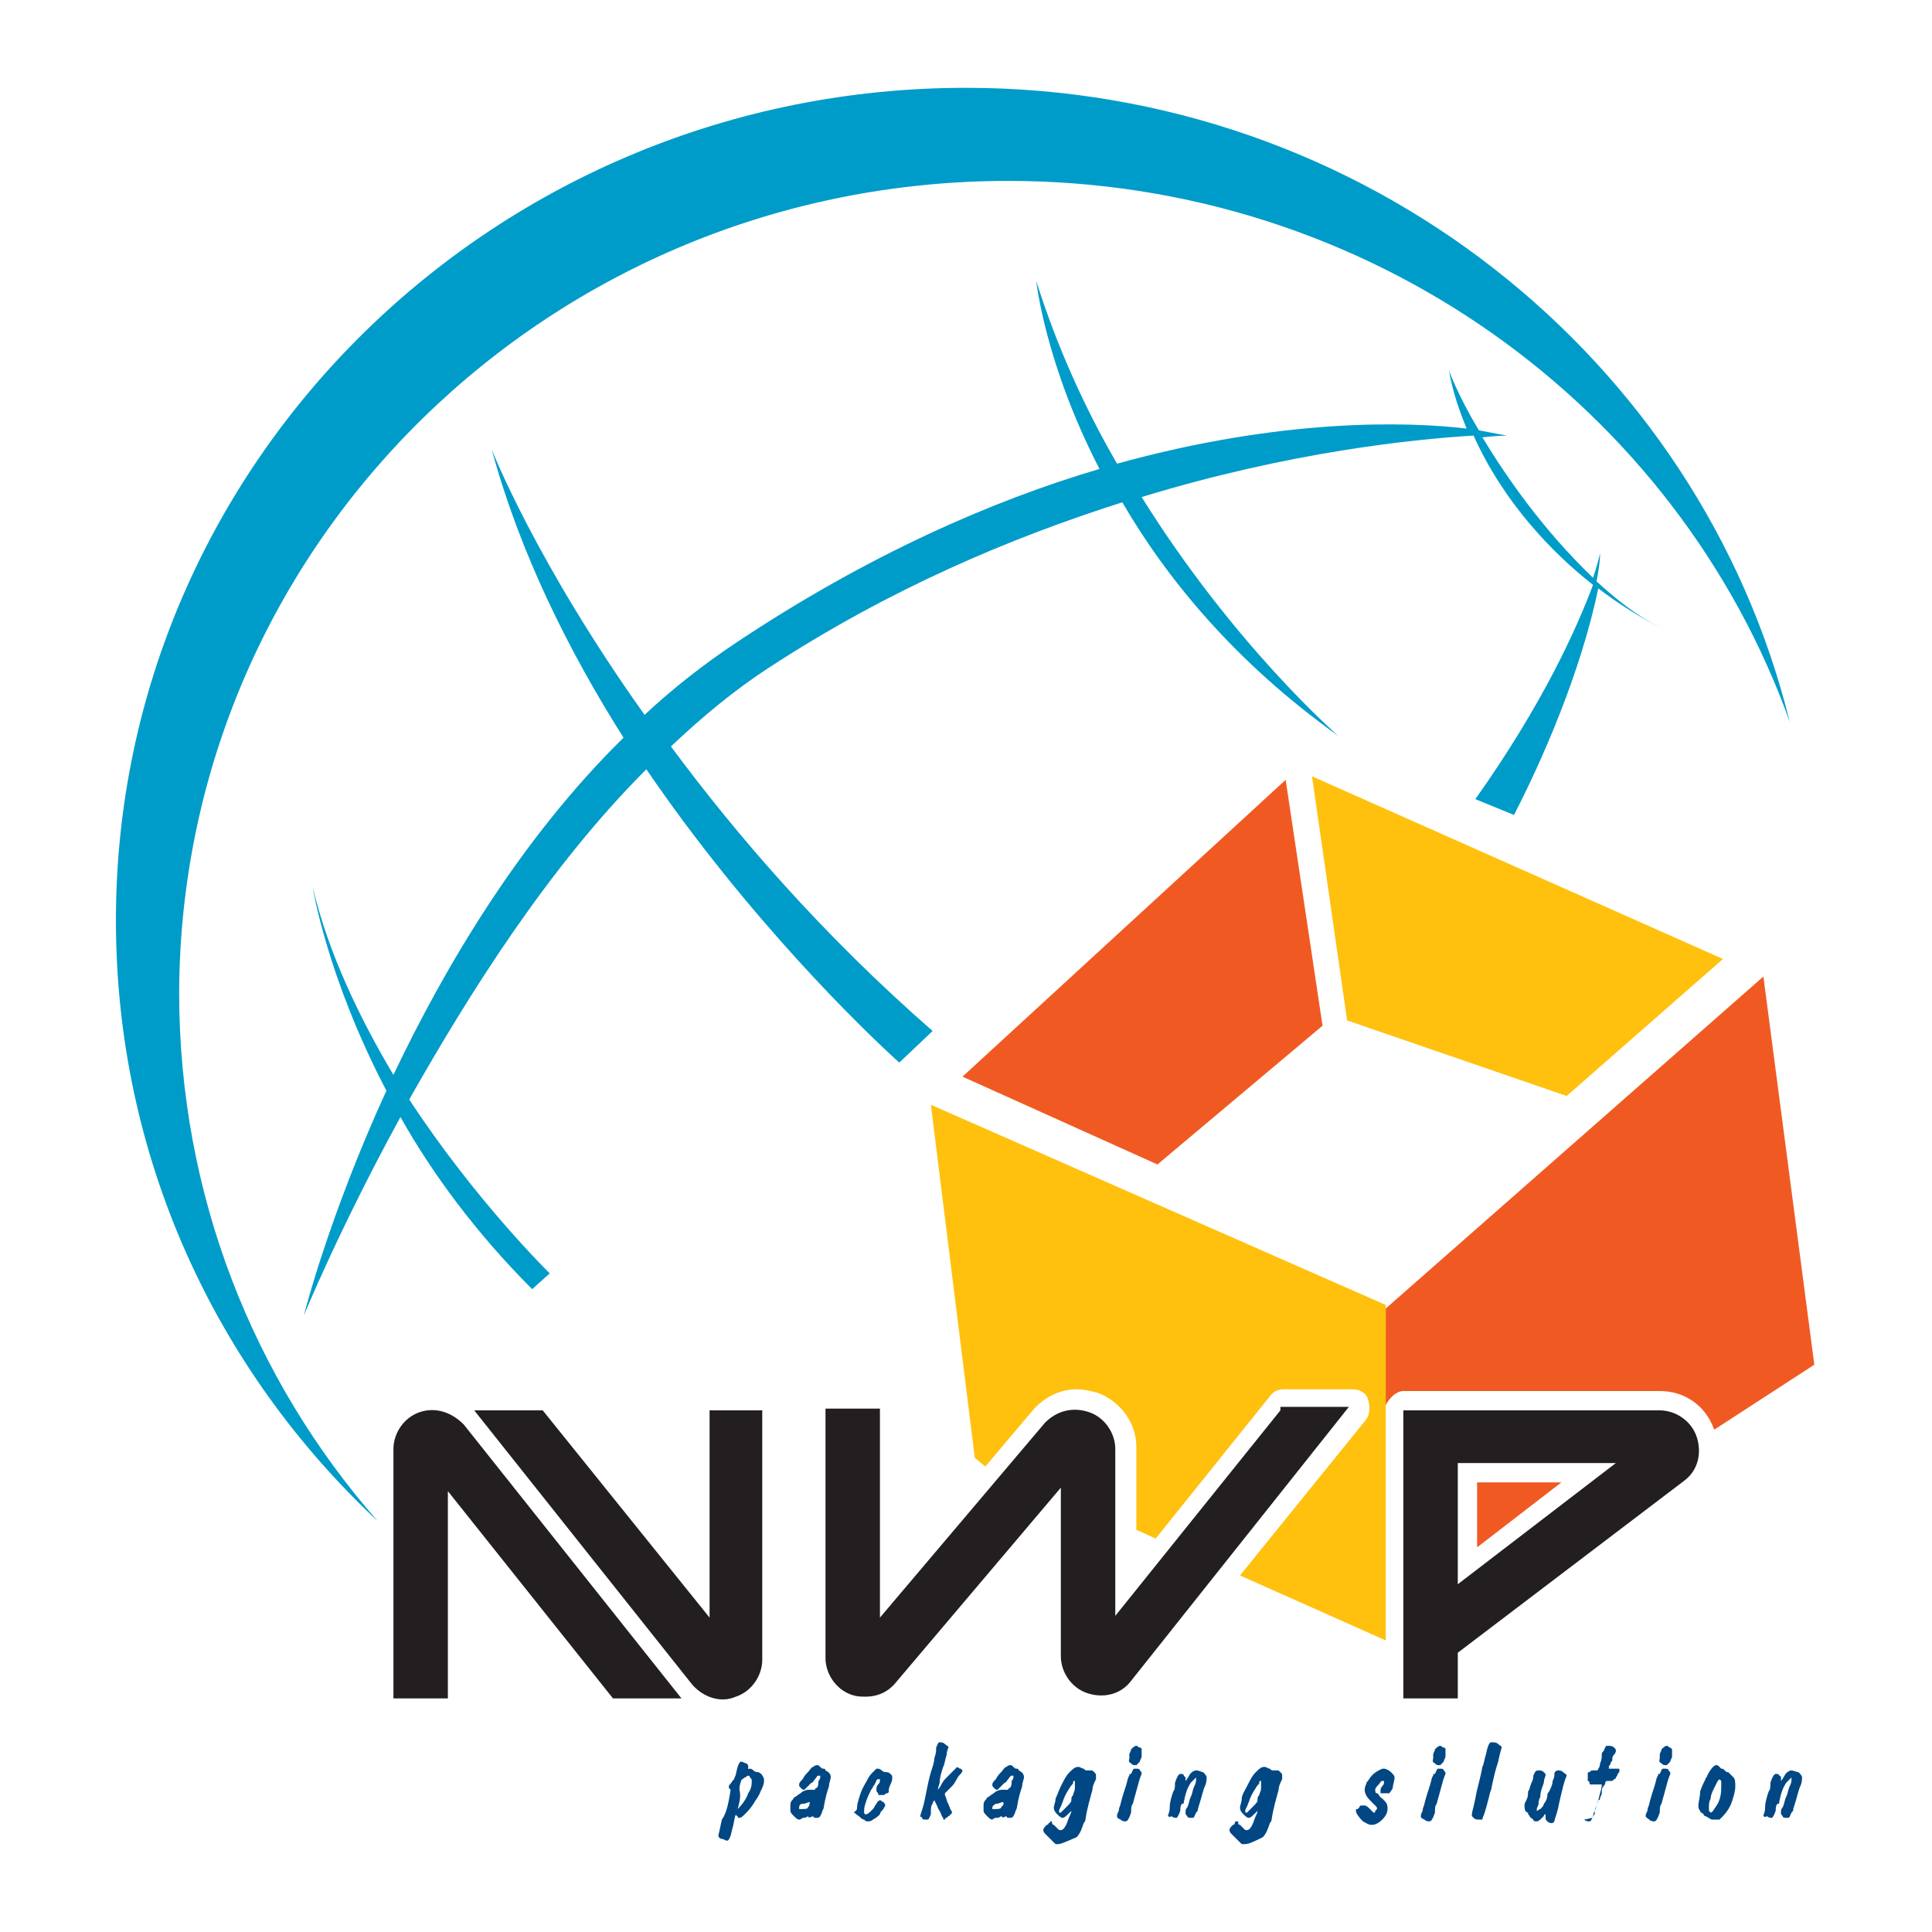 <?xml version="1.0" encoding="utf-8"?>
<!-- Generator: Adobe Illustrator 17.1.0, SVG Export Plug-In . SVG Version: 6.00 Build 0)  -->
<!DOCTYPE svg PUBLIC "-//W3C//DTD SVG 1.1//EN" "http://www.w3.org/Graphics/SVG/1.1/DTD/svg11.dtd">
<svg version="1.1" id="Layer_1" xmlns="http://www.w3.org/2000/svg" xmlns:xlink="http://www.w3.org/1999/xlink" x="0px" y="0px"
	 width="110px" height="110px" viewBox="45 45 110 110" enable-background="new 45 45 110 110" xml:space="preserve">
<g>
	<g>
		<polygon fill="#F05A22" points="99.8,106.3 110.9,111.3 120.3,103.4 118.2,89.4 		"/>
		<polygon fill="#FFC10E" points="121.7,103.1 119.7,89.2 143.1,99.6 134.2,107.4 		"/>
		<path fill="#FFC10E" d="M101.1,128.5l2.7-3.2c0.6-0.7,1.5-1.2,2.5-1.2c0.4,0,0.8,0.1,1.2,0.2c1.3,0.5,2.2,1.7,2.2,3.1v4.7l1.1,0.5
			l6.5-8.1c0.2-0.3,0.5-0.4,0.8-0.4h3.9c0.4,0,0.8,0.2,0.9,0.6s0.1,0.8-0.1,1.1l-7.2,8.9l8.3,3.7v-13.3c0-0.1,0-0.3,0.1-0.4
			l-0.1-5.4l-25.9-11.4l2.5,20.1L101.1,128.5z"/>
		<g>
			<path fill="#F05A22" d="M124.9,124.2h14.6c1.4,0,2.6,0.8,3.1,2.2l5.7-3.7l-2.9-22.1l-21.5,18.9v5.5
				C124.1,124.6,124.5,124.2,124.9,124.2z"/>
			<polygon fill="#F05A22" points="129.1,133.1 133.9,129.4 129.1,129.4 			"/>
		</g>
	</g>
	<g>
		<g>
			<path fill="#231F20" d="M68.9,125.4c-0.9,0.3-1.5,1.2-1.5,2.1v14.2h3.1v-11.8l9.4,11.8h3.9l-12.4-15.6
				C70.7,125.4,69.8,125.1,68.9,125.4z"/>
			<path fill="#231F20" d="M85.4,125.3v11.8l-9.5-11.8H72l12.4,15.6c0.6,0.7,1.6,1.1,2.5,0.7c0.9-0.3,1.5-1.2,1.5-2.1v-14.2H85.4z"
				/>
		</g>
		<path fill="#231F20" d="M117.9,125.3l-9.4,11.7v-9.5c0-0.9-0.6-1.8-1.5-2.1c-0.9-0.3-1.8-0.1-2.5,0.6l-9.4,11.1v-11.9h-3.1v14.2
			c0,0.9,0.6,1.8,1.5,2.1c0.3,0.1,0.5,0.1,0.8,0.1c0.7,0,1.3-0.3,1.7-0.8l9.4-11.1v9.6c0,0.9,0.6,1.8,1.5,2.1
			c0.9,0.3,1.9,0.1,2.5-0.7l12.4-15.6H117.9z"/>
		<path fill="#231F20" d="M141.6,126.8c-0.3-0.9-1.2-1.5-2.1-1.5h-14.6v16.4h3.1v-2.6l12.9-9.8C141.7,128.7,141.9,127.7,141.6,126.8
			z M128,135.2v-6.9h9L128,135.2z"/>
	</g>
	<g>
		<path fill="#009CC9" d="M135.9,78.1c0.1-0.5,0.2-1.1,0.2-1.6c0,0-0.1,0.5-0.4,1.4c-2.9-2.8-4.9-5.7-6.3-8c0.9-0.1,1.4-0.1,1.4-0.1
			s-0.6-0.1-1.6-0.3c-1.2-2-1.7-3.4-1.7-3.4c0.2,1.2,0.6,2.3,1,3.3c-3.4-0.4-10.5-0.6-19.9,2c-1.8-3.1-3.4-6.6-4.6-10.4
			c0,0,0.5,4.7,3.6,10.7c-6.1,1.8-13.2,4.9-20.7,9.9c-1.8,1.2-3.6,2.6-5.2,4.1C75.5,77,73,70.6,73,70.6c1.6,5.9,4.4,11.5,7.5,16.4
			c-5.9,5.8-10.2,13.1-13.1,19.2c-1.9-3.2-3.7-6.9-4.6-10.7c0,0,0.8,5.1,4.2,11.6c-3.3,7.2-4.7,12.8-4.7,12.8s2-4.9,5.5-11.3
			c1.8,3.2,4.3,6.6,7.5,9.8l1-0.9c0,0-4.2-4.1-8-9.9c3.4-6,7.9-13.2,13.5-18.8c5.8,8.5,12.3,14.8,14.4,16.7l1.9-1.8
			c-6.3-5.5-11.2-11.2-14.9-16.2c1.8-1.7,3.6-3.2,5.6-4.5c6.9-4.5,13.8-7.4,20.1-9.4c2.5,4.3,6.4,9.1,12.3,13.3
			c0,0-5.9-5.1-11.2-13.6c8.5-2.6,15.6-3.3,18.9-3.5c1.7,3.8,4.5,6.7,6.8,8.5c-0.9,2.4-2.8,6.7-6.7,12.2l2.2,0.9
			c1.6-3.1,3.8-8.1,4.8-12.9c2.1,1.6,3.7,2.3,3.7,2.3C138.2,80.1,137,79.1,135.9,78.1z"/>
		<path fill="#009CC9" d="M102.4,55.3c20.6,0,38.1,12.9,44.5,30.8C141.8,65.4,122.7,50,100,50c-26.7,0-48.4,21.2-48.4,47.4
			c0,13.5,5.7,25.6,14.9,34.2c-7.1-8.1-11.3-18.6-11.3-30.1C55.3,75.9,76.4,55.3,102.4,55.3z"/>
	</g>
	<g>
		<path fill="#004784" d="M86.6,146.9c-0.1-0.1-0.1-0.1-0.1-0.1c0-0.1,0-0.1,0-0.1c0-0.1,0.1-0.1,0.2-0.3c0.1-0.1,0.1-0.1,0.1-0.1
			c0-0.1,0.1-0.2,0.1-0.3c0.1-0.5,0.2-0.7,0.3-0.7s0.2,0.1,0.3,0.1c0.1,0.1,0.1,0.1,0.1,0.2c0,0,0,0.1,0,0.1s0,0.1-0.1,0.1l0,0
			c0.1-0.1,0.2-0.1,0.2-0.1s0.1,0,0.2,0.1c0.1,0.1,0.2,0.1,0.3,0.1c0.1,0.1,0.2,0.1,0.2,0.2c0.1,0.1,0.1,0.2,0.1,0.3
			c0,0.2-0.1,0.4-0.2,0.6c-0.1,0.3-0.3,0.5-0.4,0.7c-0.2,0.3-0.3,0.4-0.5,0.6c-0.1,0.1-0.2,0.2-0.3,0.2c-0.1,0-0.1,0-0.1-0.1
			c-0.1,0-0.1-0.1-0.1-0.1c-0.1,0.2-0.1,0.5-0.2,0.8c-0.1,0.5-0.2,0.7-0.3,0.7c-0.1,0-0.2-0.1-0.3-0.1s-0.2-0.1-0.2-0.2
			c0,0,0.1-0.4,0.2-0.9C86.4,148.2,86.5,147.5,86.6,146.9z M87,148c0.3-0.3,0.5-0.6,0.6-0.9c0.2-0.3,0.2-0.5,0.2-0.7
			c0-0.1,0-0.1-0.1-0.2c0-0.1-0.1-0.1-0.1-0.1c-0.1,0-0.1,0.1-0.2,0.1c-0.1,0.1-0.2,0.1-0.2,0.2c0,0-0.1,0.2-0.1,0.5
			C87.2,147.3,87.1,147.6,87,148z"/>
		<path fill="#004784" d="M91,148.4c-0.1,0.1-0.2,0.1-0.3,0.1c-0.1,0.1-0.2,0.1-0.2,0.1c-0.1,0-0.2-0.1-0.3-0.2
			c-0.1-0.1-0.2-0.2-0.2-0.3v-0.1v-0.1c0-0.1,0-0.1,0-0.1c0-0.1,0-0.2,0.1-0.3c0.1-0.1,0.1-0.2,0.2-0.2c0.1-0.1,0.3-0.2,0.4-0.3
			c0.2-0.1,0.3-0.1,0.4-0.1h0.1c0.1,0,0.1,0,0.1,0h0.1c0,0,0-0.1,0.1-0.1c0.1-0.1,0.1-0.3,0.1-0.4c0.1-0.1,0.1-0.2,0.1-0.2v-0.1
			c0,0,0,0-0.1,0c-0.1,0-0.1,0.1-0.2,0.2c-0.1,0.1-0.1,0.2-0.2,0.2c-0.1,0.1-0.1,0.1-0.2,0.2c-0.1,0.1-0.2,0.2-0.2,0.2
			c-0.1,0-0.1,0-0.2-0.1c-0.1-0.1-0.1-0.1-0.1-0.2c0-0.1,0.1-0.2,0.2-0.3c0.1-0.2,0.2-0.3,0.3-0.4s0.2-0.3,0.3-0.3
			c0.1-0.1,0.2-0.1,0.2-0.1c0.1,0,0.1,0,0.2,0.1c0.1,0.1,0.1,0.1,0.2,0.1c0,0,0.1,0,0.1,0.1c0.2,0.1,0.3,0.2,0.3,0.4
			c0,0.1-0.1,0.3-0.1,0.5c-0.1,0.3-0.2,0.6-0.3,1.2c0,0.1-0.1,0.2-0.1,0.3c-0.1,0.2-0.1,0.3-0.3,0.3c-0.1,0-0.2,0-0.2-0.1
			C91.1,148.5,91,148.5,91,148.4z M91.1,147.6c-0.1,0-0.2,0.1-0.4,0.1s-0.2,0.2-0.2,0.2c0,0.1,0,0.1,0,0.1s0.1,0,0.1,0
			c0.2,0,0.4,0,0.4-0.1c0.1-0.1,0.1-0.2,0.1-0.3C91.1,147.6,91.1,147.6,91.1,147.6C91.1,147.6,91.1,147.6,91.1,147.6z"/>
		<path fill="#004784" d="M93.8,147.9c0-0.2,0.1-0.5,0.2-0.8s0.3-0.6,0.4-0.8c0.1-0.2,0.2-0.3,0.3-0.4c0.1-0.1,0.2-0.2,0.2-0.2
			c0.1,0,0.2,0,0.3,0.1c0.1,0.1,0.2,0.1,0.3,0.1c0.1,0,0.2,0.1,0.2,0.1c0.1,0.1,0.1,0.1,0.1,0.2c0,0.1,0,0.2-0.1,0.4
			c-0.1,0.2-0.1,0.3-0.1,0.4c0,0.1-0.1,0.1-0.1,0.1c-0.1,0-0.1,0.1-0.2,0.1h-0.1h-0.1l0,0c-0.1,0-0.1,0-0.1-0.1
			c-0.1-0.1-0.1-0.1-0.1-0.2c0-0.1,0-0.2,0.1-0.3c0.1-0.1,0.1-0.2,0.1-0.2v-0.1c0,0,0,0-0.1,0c-0.1,0-0.1,0.1-0.2,0.3
			c-0.1,0.1-0.1,0.2-0.2,0.3c-0.1,0.2-0.2,0.4-0.3,0.7c-0.1,0.3-0.1,0.4-0.1,0.5s0,0.1,0,0.1s0,0.1,0.1,0.1c0.1,0,0.2-0.1,0.3-0.2
			c0.1-0.1,0.1-0.1,0.1-0.1c0.1-0.1,0.1-0.2,0.2-0.3c0.1-0.2,0.2-0.2,0.2-0.2c0.1,0,0.1,0.1,0.2,0.1c0.1,0.1,0.1,0.2,0.1,0.2
			c0,0.1-0.1,0.1-0.1,0.2c-0.1,0.1-0.2,0.2-0.2,0.3c-0.1,0.1-0.2,0.2-0.4,0.3c-0.1,0.1-0.2,0.1-0.3,0.1c-0.1,0-0.1,0-0.2-0.1
			c-0.1,0-0.2-0.1-0.3-0.2c-0.2-0.1-0.2-0.2-0.3-0.2C93.7,148.1,93.8,148.1,93.8,147.9z"/>
		<path fill="#004784" d="M97.4,148.4c0-0.1,0.1-0.3,0.2-0.7c0.1-0.4,0.2-1.1,0.4-1.8c0.1-0.3,0.2-0.6,0.2-0.8
			c0.1-0.3,0.1-0.4,0.1-0.5v-0.1c0.1-0.2,0.1-0.3,0.2-0.3c0.1,0,0.2,0,0.3,0.1c0.1,0.1,0.2,0.1,0.2,0.2c0,0-0.1,0.2-0.1,0.4
			c-0.1,0.3-0.1,0.5-0.2,0.7c-0.1,0.3-0.2,0.6-0.2,0.9c-0.1,0.3-0.1,0.4-0.1,0.4l0,0l0,0c0,0,0.1-0.1,0.2-0.3
			c0.1-0.2,0.2-0.3,0.3-0.4c0.1-0.1,0.2-0.2,0.3-0.3c0.2-0.2,0.3-0.3,0.3-0.3s0.1,0.1,0.2,0.1c0.1,0.1,0.1,0.1,0.1,0.1
			c0,0.1-0.1,0.2-0.2,0.3s-0.2,0.4-0.4,0.6c-0.1,0.1-0.1,0.1-0.2,0.2c-0.1,0.1-0.2,0.2-0.2,0.2v0.1c0.1,0.2,0.1,0.4,0.2,0.5
			c0,0.1,0.1,0.2,0.1,0.3c0.1,0.1,0.1,0.2,0.1,0.2s0,0.1-0.1,0.1c0,0.1-0.1,0.1-0.1,0.1c0,0-0.1,0.1-0.1,0.1c-0.1,0-0.1,0.1-0.1,0.1
			c-0.1,0-0.1,0-0.1-0.1c-0.1-0.1-0.1-0.2-0.2-0.4c-0.1-0.1-0.1-0.2-0.2-0.4c-0.1-0.2-0.1-0.2-0.1-0.2s-0.1,0.1-0.1,0.2
			c-0.1,0.1-0.1,0.3-0.1,0.4c0,0.1,0,0.1,0,0.2c-0.1,0.2-0.1,0.3-0.2,0.3c-0.2,0-0.3,0-0.3-0.1C97.5,148.4,97.4,148.5,97.4,148.4z"
			/>
		<path fill="#004784" d="M102,148.4c-0.1,0.1-0.2,0.1-0.3,0.1c-0.1,0-0.2,0.1-0.2,0.1c-0.1,0-0.2-0.1-0.3-0.2
			c-0.1-0.1-0.2-0.2-0.2-0.3v-0.1v-0.1c0-0.1,0-0.1,0-0.1c0-0.1,0-0.2,0.1-0.3c0.1-0.1,0.1-0.2,0.2-0.2c0.1-0.1,0.3-0.2,0.4-0.3
			c0.2-0.1,0.3-0.1,0.4-0.1h0.1c0.1,0,0.1,0,0.1,0h0.1c0,0,0-0.1,0.1-0.1c0.1-0.1,0.1-0.3,0.1-0.4c0.1-0.1,0.1-0.2,0.1-0.2v-0.1
			c0,0,0,0-0.1,0c-0.1,0-0.1,0.1-0.2,0.2c-0.1,0.1-0.1,0.2-0.2,0.2c-0.1,0.1-0.1,0.1-0.2,0.2c-0.1,0.1-0.2,0.2-0.2,0.2
			c-0.1,0-0.1,0-0.2-0.1c-0.1-0.1-0.1-0.1-0.1-0.2c0-0.1,0.1-0.2,0.2-0.3c0.1-0.2,0.2-0.3,0.3-0.4s0.2-0.3,0.3-0.3
			c0.1-0.1,0.2-0.1,0.2-0.1c0.1,0,0.1,0,0.2,0.1c0.1,0.1,0.1,0.1,0.2,0.1c0,0,0.1,0,0.1,0.1c0.2,0.1,0.3,0.2,0.3,0.4
			c0,0.1-0.1,0.3-0.1,0.5c-0.1,0.3-0.2,0.6-0.3,1.2c0,0.1-0.1,0.2-0.1,0.3c-0.1,0.2-0.1,0.3-0.3,0.3c-0.1,0-0.2,0-0.2-0.1
			C102.1,148.5,102.1,148.5,102,148.4z M102.1,147.6c-0.1,0-0.2,0.1-0.4,0.1c-0.2,0.1-0.2,0.2-0.2,0.2s0,0.1,0,0.1s0.1,0,0.1,0
			c0.2,0,0.4,0,0.4-0.1C102.1,147.8,102.2,147.7,102.1,147.6C102.2,147.6,102.2,147.6,102.1,147.6L102.1,147.6z"/>
		<path fill="#004784" d="M105.2,150c-0.1,0-0.1,0-0.2-0.1c-0.1-0.1-0.1-0.1-0.2-0.2c-0.1-0.1-0.2-0.2-0.3-0.3
			c-0.1-0.1-0.1-0.2-0.1-0.2s0-0.1,0.1-0.2c0.1-0.1,0.1-0.1,0.1-0.1l0,0l0,0c0,0,0.1,0,0.1-0.1c0.1,0,0.1-0.1,0.1-0.1
			c0.1,0,0.1,0,0.1,0.1c0,0.1,0.1,0.1,0.1,0.1c0.1,0.1,0.1,0.1,0.2,0.2c0.1,0.1,0.1,0.1,0.2,0.1c0.1,0,0.2-0.1,0.3-0.3l0,0
			c0.1-0.2,0.1-0.3,0.2-0.5c0.1-0.2,0.1-0.3,0.1-0.3l0,0l0,0c0,0,0,0-0.1,0.1c-0.2,0.2-0.3,0.3-0.4,0.3s-0.2-0.1-0.3-0.2
			c-0.1-0.1-0.2-0.2-0.2-0.4c0-0.1,0.1-0.3,0.1-0.5c0.1-0.2,0.2-0.5,0.3-0.7c0.2-0.4,0.3-0.6,0.5-0.8c0.2-0.2,0.3-0.3,0.5-0.3
			c0.1,0,0.2,0.1,0.3,0.1c0.1,0.1,0.1,0.1,0.2,0.1c0,0,0,0,0.1,0s0.1,0,0.1,0c0.1,0,0.1,0,0.2,0.1c0.1,0.1,0.1,0.1,0.1,0.2v0.1
			c0,0,0,0,0,0.1c-0.1,0.2-0.2,0.4-0.2,0.6c-0.1,0.4-0.3,1-0.4,1.7c0,0.1-0.1,0.2-0.1,0.2c-0.1,0.3-0.2,0.6-0.4,0.8
			C105.6,149.9,105.4,150,105.2,150z M106.2,146.4c-0.1,0-0.1,0-0.1,0.1c0,0.1-0.1,0.1-0.2,0.3c-0.2,0.3-0.3,0.5-0.4,0.8
			c-0.1,0.3-0.2,0.4-0.2,0.5v0.1c0,0,0,0,0.1,0c0,0,0.1-0.1,0.3-0.3s0.3-0.3,0.3-0.4c0,0,0-0.1,0-0.1s0-0.1,0.1-0.2
			c0-0.1,0.1-0.2,0.1-0.4C106.2,146.5,106.2,146.4,106.2,146.4L106.2,146.4L106.2,146.4z"/>
		<path fill="#004784" d="M108.6,148.4c0-0.1,0-0.1,0.1-0.3c0-0.2,0.1-0.3,0.1-0.4c0.1-0.4,0.2-0.7,0.3-1c0.1-0.3,0.1-0.5,0.2-0.6
			c0-0.1,0-0.1,0.1-0.1c0.1-0.2,0.1-0.3,0.2-0.3c0.2,0,0.3,0,0.3,0.1c0.1,0.1,0.1,0.1,0.1,0.2c0,0-0.1,0.2-0.2,0.6
			c-0.1,0.4-0.2,0.7-0.3,1.1c-0.1,0.1-0.1,0.3-0.1,0.5c-0.1,0.3-0.2,0.5-0.3,0.5c-0.1,0-0.2,0-0.3-0.1
			C108.6,148.5,108.6,148.5,108.6,148.4z M109.3,145.1c0,0,0-0.1,0-0.1s0-0.1,0-0.1c0-0.1,0.1-0.2,0.1-0.3c0.1-0.1,0.2-0.2,0.3-0.2
			c0.1,0,0.1,0.1,0.2,0.1s0.1,0.1,0.1,0.1s0,0,0,0.1c0,0.1,0,0.1,0,0.1v0.1c0,0.1,0,0.1,0,0.1c0,0.1-0.1,0.2-0.1,0.3
			c-0.1,0.1-0.2,0.2-0.2,0.2c-0.2,0-0.2,0-0.3-0.1C109.2,145.3,109.3,145.2,109.3,145.1z"/>
		<path fill="#004784" d="M111.5,148.4c0-0.1,0.1-0.2,0.1-0.5s0.1-0.6,0.2-0.9c0.1-0.1,0.1-0.3,0.1-0.5c0.1-0.3,0.2-0.5,0.3-0.5
			c0.1,0,0.2,0,0.2,0.1c0.1,0.1,0.1,0.1,0.1,0.1c0,0.1,0,0.1,0,0.1s0,0.1,0,0.1l0,0l0,0c0,0,0.1-0.1,0.2-0.3
			c0.1-0.2,0.3-0.3,0.4-0.3c0.2,0,0.3,0.1,0.4,0.1c0.1,0.1,0.2,0.2,0.2,0.3c0,0.1,0,0.3-0.1,0.5c-0.1,0.2-0.2,0.7-0.4,1.3
			c0,0.1,0,0.1-0.1,0.2c-0.1,0.2-0.1,0.3-0.2,0.3c-0.2,0-0.3,0-0.3-0.1c-0.1-0.1-0.1-0.1-0.1-0.2c0-0.1,0-0.2,0.1-0.3
			c0.1-0.2,0.1-0.4,0.2-0.6c0.1-0.2,0.1-0.4,0.2-0.6c0.1-0.2,0.1-0.3,0.1-0.4s0-0.1,0-0.1l0,0c0,0-0.1,0.1-0.1,0.1
			c-0.1,0.1-0.1,0.1-0.2,0.2c-0.2,0.3-0.3,0.6-0.4,1.1c0,0.1,0,0.1-0.1,0.1c-0.1,0.1-0.1,0.3-0.1,0.4c-0.1,0.3-0.2,0.4-0.2,0.4
			c-0.1,0-0.2,0-0.3-0.1C111.6,148.5,111.5,148.4,111.5,148.4z"/>
		<path fill="#004784" d="M115.8,150c-0.1,0-0.1,0-0.2-0.1c-0.1-0.1-0.1-0.1-0.2-0.2c-0.1-0.1-0.2-0.2-0.3-0.3
			c-0.1-0.1-0.1-0.2-0.1-0.2s0-0.1,0.1-0.2c0.1-0.1,0.1-0.1,0.1-0.1l0,0l0,0c0,0,0.1,0,0.1-0.1c0-0.1,0.1-0.1,0.1-0.1
			c0.1,0,0.1,0,0.1,0.1c0,0.1,0.1,0.1,0.1,0.1c0.1,0.1,0.1,0.1,0.2,0.2c0.1,0.1,0.1,0.1,0.2,0.1c0.1,0,0.2-0.1,0.3-0.3l0,0
			c0.1-0.2,0.1-0.3,0.2-0.5c0.1-0.2,0.1-0.3,0.1-0.3l0,0l0,0c0,0,0,0-0.1,0.1c-0.2,0.2-0.3,0.3-0.4,0.3c-0.1,0-0.2-0.1-0.3-0.2
			c-0.1-0.1-0.2-0.2-0.2-0.4c0-0.1,0.1-0.3,0.1-0.5s0.2-0.5,0.3-0.7c0.2-0.4,0.3-0.6,0.5-0.8c0.2-0.2,0.3-0.3,0.5-0.3
			c0.1,0,0.2,0.1,0.3,0.1c0.1,0.1,0.1,0.1,0.2,0.1c0,0,0,0,0.1,0s0.1,0,0.1,0c0.1,0,0.1,0,0.2,0.1c0.1,0.1,0.1,0.1,0.1,0.2v0.1
			c0,0,0,0,0,0.1c-0.1,0.2-0.2,0.4-0.2,0.6c-0.1,0.4-0.3,1-0.4,1.7c0,0.1-0.1,0.2-0.1,0.2c-0.1,0.3-0.2,0.6-0.4,0.8
			C116.3,149.9,116.1,150,115.8,150z M116.8,146.4c-0.1,0-0.1,0-0.1,0.1c0,0.1-0.1,0.1-0.2,0.3c-0.2,0.3-0.3,0.5-0.4,0.8
			c-0.1,0.3-0.2,0.4-0.2,0.5v0.1c0,0,0,0,0.1,0c0,0,0.1-0.1,0.3-0.3s0.3-0.3,0.3-0.4c0,0,0-0.1,0-0.1s0-0.1,0.1-0.2
			c0-0.1,0.1-0.2,0.1-0.4C116.8,146.5,116.8,146.4,116.8,146.4C116.8,146.4,116.8,146.4,116.8,146.4
			C116.8,146.4,116.8,146.4,116.8,146.4z"/>
		<path fill="#004784" d="M122.2,148.1c0-0.1,0-0.1,0.1-0.1c0.1-0.1,0.1-0.1,0.1-0.1s0-0.1,0.1-0.1c0.1,0,0.1,0,0.2,0
			s0.2,0.1,0.3,0.2c0.1,0.1,0.2,0.2,0.2,0.2c0.1,0,0.1,0,0.1-0.1c0.1-0.1,0.1-0.1,0.1-0.1c0-0.1,0-0.1-0.1-0.2s-0.1-0.1-0.2-0.2
			c0,0,0,0-0.1-0.1c-0.2-0.2-0.3-0.4-0.3-0.6c0-0.2,0.1-0.3,0.1-0.4c0.1-0.1,0.2-0.3,0.3-0.4c0.1-0.1,0.2-0.2,0.4-0.3
			c0.2-0.1,0.2-0.1,0.3-0.1c0.1,0,0.3,0.1,0.4,0.2c0.1,0.1,0.2,0.2,0.2,0.3c0,0.2-0.1,0.4-0.1,0.6c-0.1,0.2-0.2,0.3-0.2,0.3h-0.1
			h-0.1c0,0,0,0-0.1,0h-0.1c-0.1,0-0.1,0-0.1,0s0-0.1,0-0.1c0-0.1,0-0.2,0.1-0.3c0.1-0.1,0.1-0.2,0.1-0.2v-0.1c0,0,0,0-0.1,0
			s-0.1,0.1-0.2,0.2s-0.2,0.2-0.2,0.3c0,0.1,0,0.2,0.1,0.2s0.1,0.2,0.3,0.3l0.1,0.1c0.2,0.2,0.2,0.3,0.2,0.5c0,0.2-0.1,0.4-0.3,0.6
			c-0.2,0.2-0.4,0.3-0.6,0.3c-0.2,0-0.3-0.1-0.5-0.2C122.3,148.4,122.2,148.2,122.2,148.1z"/>
		<path fill="#004784" d="M125.9,148.4c0-0.1,0-0.1,0.1-0.3c0-0.2,0.1-0.3,0.1-0.4c0.1-0.4,0.2-0.7,0.3-1c0.1-0.3,0.1-0.5,0.2-0.6
			c0-0.1,0-0.1,0.1-0.1c0.1-0.2,0.1-0.3,0.2-0.3c0.2,0,0.3,0,0.3,0.1c0.1,0.1,0.1,0.1,0.1,0.2c0,0-0.1,0.2-0.2,0.6s-0.2,0.7-0.3,1.1
			c-0.1,0.1-0.1,0.3-0.1,0.5c-0.1,0.3-0.2,0.5-0.3,0.5c-0.1,0-0.2,0-0.3-0.1C125.9,148.5,125.9,148.5,125.9,148.4z M126.6,145.1
			c0,0,0-0.1,0-0.1s0-0.1,0-0.1c0-0.1,0.1-0.2,0.1-0.3c0.1-0.1,0.2-0.2,0.3-0.2c0.1,0,0.1,0.1,0.2,0.1s0.1,0.1,0.1,0.1s0,0,0,0.1
			v0.1v0.1v0.1c0,0.1-0.1,0.2-0.1,0.3c-0.1,0.1-0.2,0.2-0.2,0.2c-0.2,0-0.2,0-0.3-0.1C126.5,145.3,126.6,145.2,126.6,145.1z"/>
		<path fill="#004784" d="M129.2,148.6c-0.1,0-0.2,0-0.3-0.1c-0.1-0.1-0.1-0.1-0.1-0.2c0-0.1,0.1-0.4,0.2-0.9
			c0.1-0.6,0.3-1.2,0.4-1.8c0.1-0.2,0.1-0.4,0.2-0.7c0.1-0.5,0.2-0.7,0.3-0.7c0.2,0,0.3,0,0.4,0.1c0.1,0.1,0.2,0.1,0.2,0.2
			c0,0-0.1,0.3-0.2,0.8c-0.2,0.6-0.3,1.1-0.4,1.6c-0.1,0.2-0.1,0.4-0.2,0.7c-0.1,0.4-0.2,0.7-0.2,0.7c-0.1,0.2-0.1,0.3-0.1,0.3
			C129.3,148.6,129.3,148.6,129.2,148.6z"/>
		<path fill="#004784" d="M131.8,147.8c0-0.1,0-0.1,0.1-0.3c0.1-0.2,0.1-0.3,0.1-0.5c0.1-0.1,0.1-0.3,0.2-0.5
			c0.1-0.2,0.1-0.3,0.1-0.4l0,0c0.1-0.2,0.1-0.3,0.3-0.3c0.1,0,0.2,0,0.3,0.1c0.1,0.1,0.1,0.1,0.1,0.2c0,0-0.1,0.2-0.1,0.4
			c-0.1,0.3-0.2,0.5-0.2,0.8c-0.1,0.2-0.1,0.3-0.1,0.4c0,0.1-0.1,0.2-0.1,0.3v0.1l0,0c0.1,0,0.1-0.1,0.2-0.1
			c0.1-0.1,0.2-0.2,0.2-0.3c0.1-0.1,0.2-0.3,0.2-0.5c0-0.1,0.1-0.2,0.1-0.2c0.1-0.2,0.2-0.4,0.2-0.6c0.1-0.2,0.1-0.3,0.1-0.3
			c0,0,0-0.1,0-0.1c0-0.1,0.1-0.2,0.2-0.2c0.1,0,0.2,0,0.3,0.1c0.1,0.1,0.2,0.1,0.2,0.2c0,0-0.1,0.2-0.2,0.6
			c-0.1,0.4-0.2,0.8-0.3,1.3c-0.1,0.4-0.2,0.6-0.2,0.7c-0.1,0.1-0.1,0.1-0.1,0.1c-0.1,0-0.2,0-0.3-0.1c-0.1-0.1-0.1-0.1-0.1-0.2
			c0,0,0-0.1,0-0.1c0-0.1,0-0.1,0-0.1l0,0l0,0c0,0-0.1,0-0.1,0.1c-0.2,0.2-0.3,0.3-0.4,0.3c-0.1,0-0.2,0-0.2-0.1
			c-0.1-0.1-0.2-0.1-0.2-0.2c-0.1-0.1-0.1-0.1-0.1-0.2C131.8,148.2,131.8,147.9,131.8,147.8z"/>
		<path fill="#004784" d="M135.7,148.4c0,0,0-0.1,0.1-0.3c0.1-0.2,0.1-0.4,0.2-0.6l0.1-0.4c0.1-0.3,0.1-0.5,0.1-0.5l0,0
			c0,0,0,0-0.1,0H136h-0.1h-0.1c0,0,0,0-0.1,0c-0.1,0,0,0-0.1,0c-0.1,0-0.1,0-0.1-0.1c0-0.1-0.1-0.1-0.1-0.1c0,0,0,0,0-0.1v-0.1
			v-0.1v-0.1c0-0.1,0-0.1,0.1-0.1c0.1-0.1,0.1-0.1,0.2-0.1c0.1,0,0.2,0,0.2,0s0.1,0,0.1-0.1c0,0,0.1-0.1,0.1-0.3
			c0.1-0.2,0.1-0.4,0.1-0.5c0-0.1,0-0.1,0.1-0.2c0.1-0.2,0.1-0.3,0.2-0.3c0.2,0,0.3,0,0.4,0.1c0.1,0.1,0.1,0.1,0.1,0.2
			c0,0,0,0.1-0.1,0.2c-0.1,0.1-0.1,0.2-0.1,0.2v0.1c0,0.1-0.1,0.1-0.1,0.2c0,0.1-0.1,0.1-0.1,0.2c0,0.1,0,0.1,0,0.1l0,0l0,0h0.1h0.1
			l0,0c0,0,0,0,0.1,0c0,0,0,0,0.1,0h0.1h0.1c0,0,0,0,0,0.1c0,0.1,0,0.1-0.1,0.2c0,0.1-0.1,0.2-0.1,0.2s0,0.1-0.1,0.1
			c-0.1,0.1-0.1,0.1-0.1,0.1l0,0h-0.1c-0.1,0-0.1,0-0.2,0s-0.1,0.1-0.1,0.1s0,0.1-0.1,0.2c-0.1,0.1-0.1,0.2-0.1,0.4
			c0,0.1-0.1,0.2-0.1,0.3c0,0.1-0.1,0.1-0.1,0.1c0,0.1-0.1,0.2-0.1,0.3c-0.1,0.2-0.1,0.3-0.1,0.4c0,0.1,0,0.1-0.1,0.2
			c-0.1,0.2-0.1,0.3-0.2,0.3c-0.1,0-0.2,0-0.3-0.1C135.7,148.5,135.7,148.5,135.7,148.4z"/>
		<path fill="#004784" d="M138.7,148.4c0-0.1,0-0.1,0.1-0.3c0-0.2,0.1-0.3,0.1-0.4c0.1-0.4,0.2-0.7,0.3-1c0.1-0.3,0.1-0.5,0.2-0.6
			c0-0.1,0-0.1,0.1-0.1c0.1-0.2,0.1-0.3,0.2-0.3c0.2,0,0.3,0,0.3,0.1c0.1,0.1,0.1,0.1,0.1,0.2c0,0-0.1,0.2-0.2,0.6s-0.2,0.7-0.3,1.1
			c-0.1,0.1-0.1,0.3-0.1,0.5c-0.1,0.3-0.2,0.5-0.3,0.5c-0.1,0-0.2,0-0.3-0.1C138.8,148.5,138.7,148.5,138.7,148.4z M139.5,145.1
			c0,0,0-0.1,0-0.1s0-0.1,0-0.1c0-0.1,0.1-0.2,0.1-0.3c0.1-0.1,0.2-0.2,0.3-0.2c0.1,0,0.1,0.1,0.2,0.1c0.1,0.1,0.1,0.1,0.1,0.1
			s0,0,0,0.1v0.1v0.1v0.1c0,0.1-0.1,0.2-0.1,0.3c-0.1,0.1-0.2,0.2-0.2,0.2c-0.2,0-0.2,0-0.3-0.1
			C139.4,145.3,139.5,145.2,139.5,145.1z"/>
		<path fill="#004784" d="M142.5,148.6c-0.1,0-0.2-0.1-0.4-0.2c-0.1,0-0.1-0.1-0.1-0.1c-0.1-0.1-0.2-0.1-0.2-0.2
			c-0.1-0.1-0.1-0.2-0.1-0.3c0-0.2,0.1-0.5,0.1-0.8c0.1-0.3,0.2-0.5,0.3-0.7c0-0.1,0.1-0.1,0.1-0.2c0.2-0.4,0.4-0.6,0.5-0.6
			c0.1,0,0.1,0,0.2,0.1c0.1,0.1,0.1,0.1,0.1,0.1c0.1,0,0.1,0,0.2,0.1c0.1,0.1,0.1,0.1,0.2,0.1c0.1,0.1,0.2,0.2,0.3,0.3
			c0.1,0.1,0.1,0.3,0.1,0.5c0,0.3-0.1,0.6-0.2,0.9c-0.1,0.3-0.3,0.6-0.5,0.8c-0.1,0.1-0.2,0.2-0.2,0.2S142.6,148.6,142.5,148.6z
			 M142.9,146.3c0,0-0.1,0.1-0.1,0.1s-0.1,0.2-0.2,0.4c-0.1,0.2-0.2,0.4-0.2,0.6c-0.1,0.2-0.1,0.3-0.1,0.5c0,0.1,0,0.2,0,0.2
			s0.1,0.1,0.1,0.1c0.1,0,0.2-0.2,0.4-0.5c0.2-0.4,0.2-0.7,0.2-1.1c0-0.1,0-0.1,0-0.2C142.9,146.3,142.9,146.3,142.9,146.3z"/>
		<path fill="#004784" d="M145.4,148.4c0-0.1,0.1-0.2,0.1-0.5s0.1-0.6,0.2-0.9c0.1-0.1,0.1-0.3,0.1-0.5c0.1-0.3,0.2-0.5,0.3-0.5
			c0.1,0,0.2,0,0.2,0.1c0.1,0,0.1,0.1,0.1,0.1c0,0.1,0,0.1,0,0.1s0,0.1,0,0.1l0,0l0,0c0,0,0.1-0.1,0.2-0.3c0.1-0.2,0.3-0.3,0.4-0.3
			s0.3,0.1,0.4,0.1c0.1,0.1,0.2,0.2,0.2,0.3c0,0.1,0,0.3-0.1,0.5c-0.1,0.2-0.2,0.7-0.4,1.3c0,0.1,0,0.1-0.1,0.2
			c-0.1,0.2-0.1,0.3-0.2,0.3c-0.2,0-0.3,0-0.3-0.1c-0.1-0.1-0.1-0.1-0.1-0.2c0-0.1,0-0.2,0.1-0.3c0.1-0.2,0.1-0.4,0.2-0.6
			c0.1-0.2,0.1-0.4,0.2-0.6c0.1-0.2,0.1-0.3,0.1-0.4s0-0.1,0-0.1l0,0c0,0-0.1,0.1-0.1,0.1c-0.1,0.1-0.1,0.1-0.2,0.2
			c-0.2,0.3-0.3,0.6-0.4,1.1c0,0.1,0,0.1-0.1,0.1c-0.1,0.1-0.1,0.3-0.1,0.4c-0.1,0.3-0.2,0.4-0.2,0.4c-0.1,0-0.2,0-0.3-0.1
			C145.5,148.5,145.4,148.4,145.4,148.4z"/>
	</g>
</g>
</svg>

